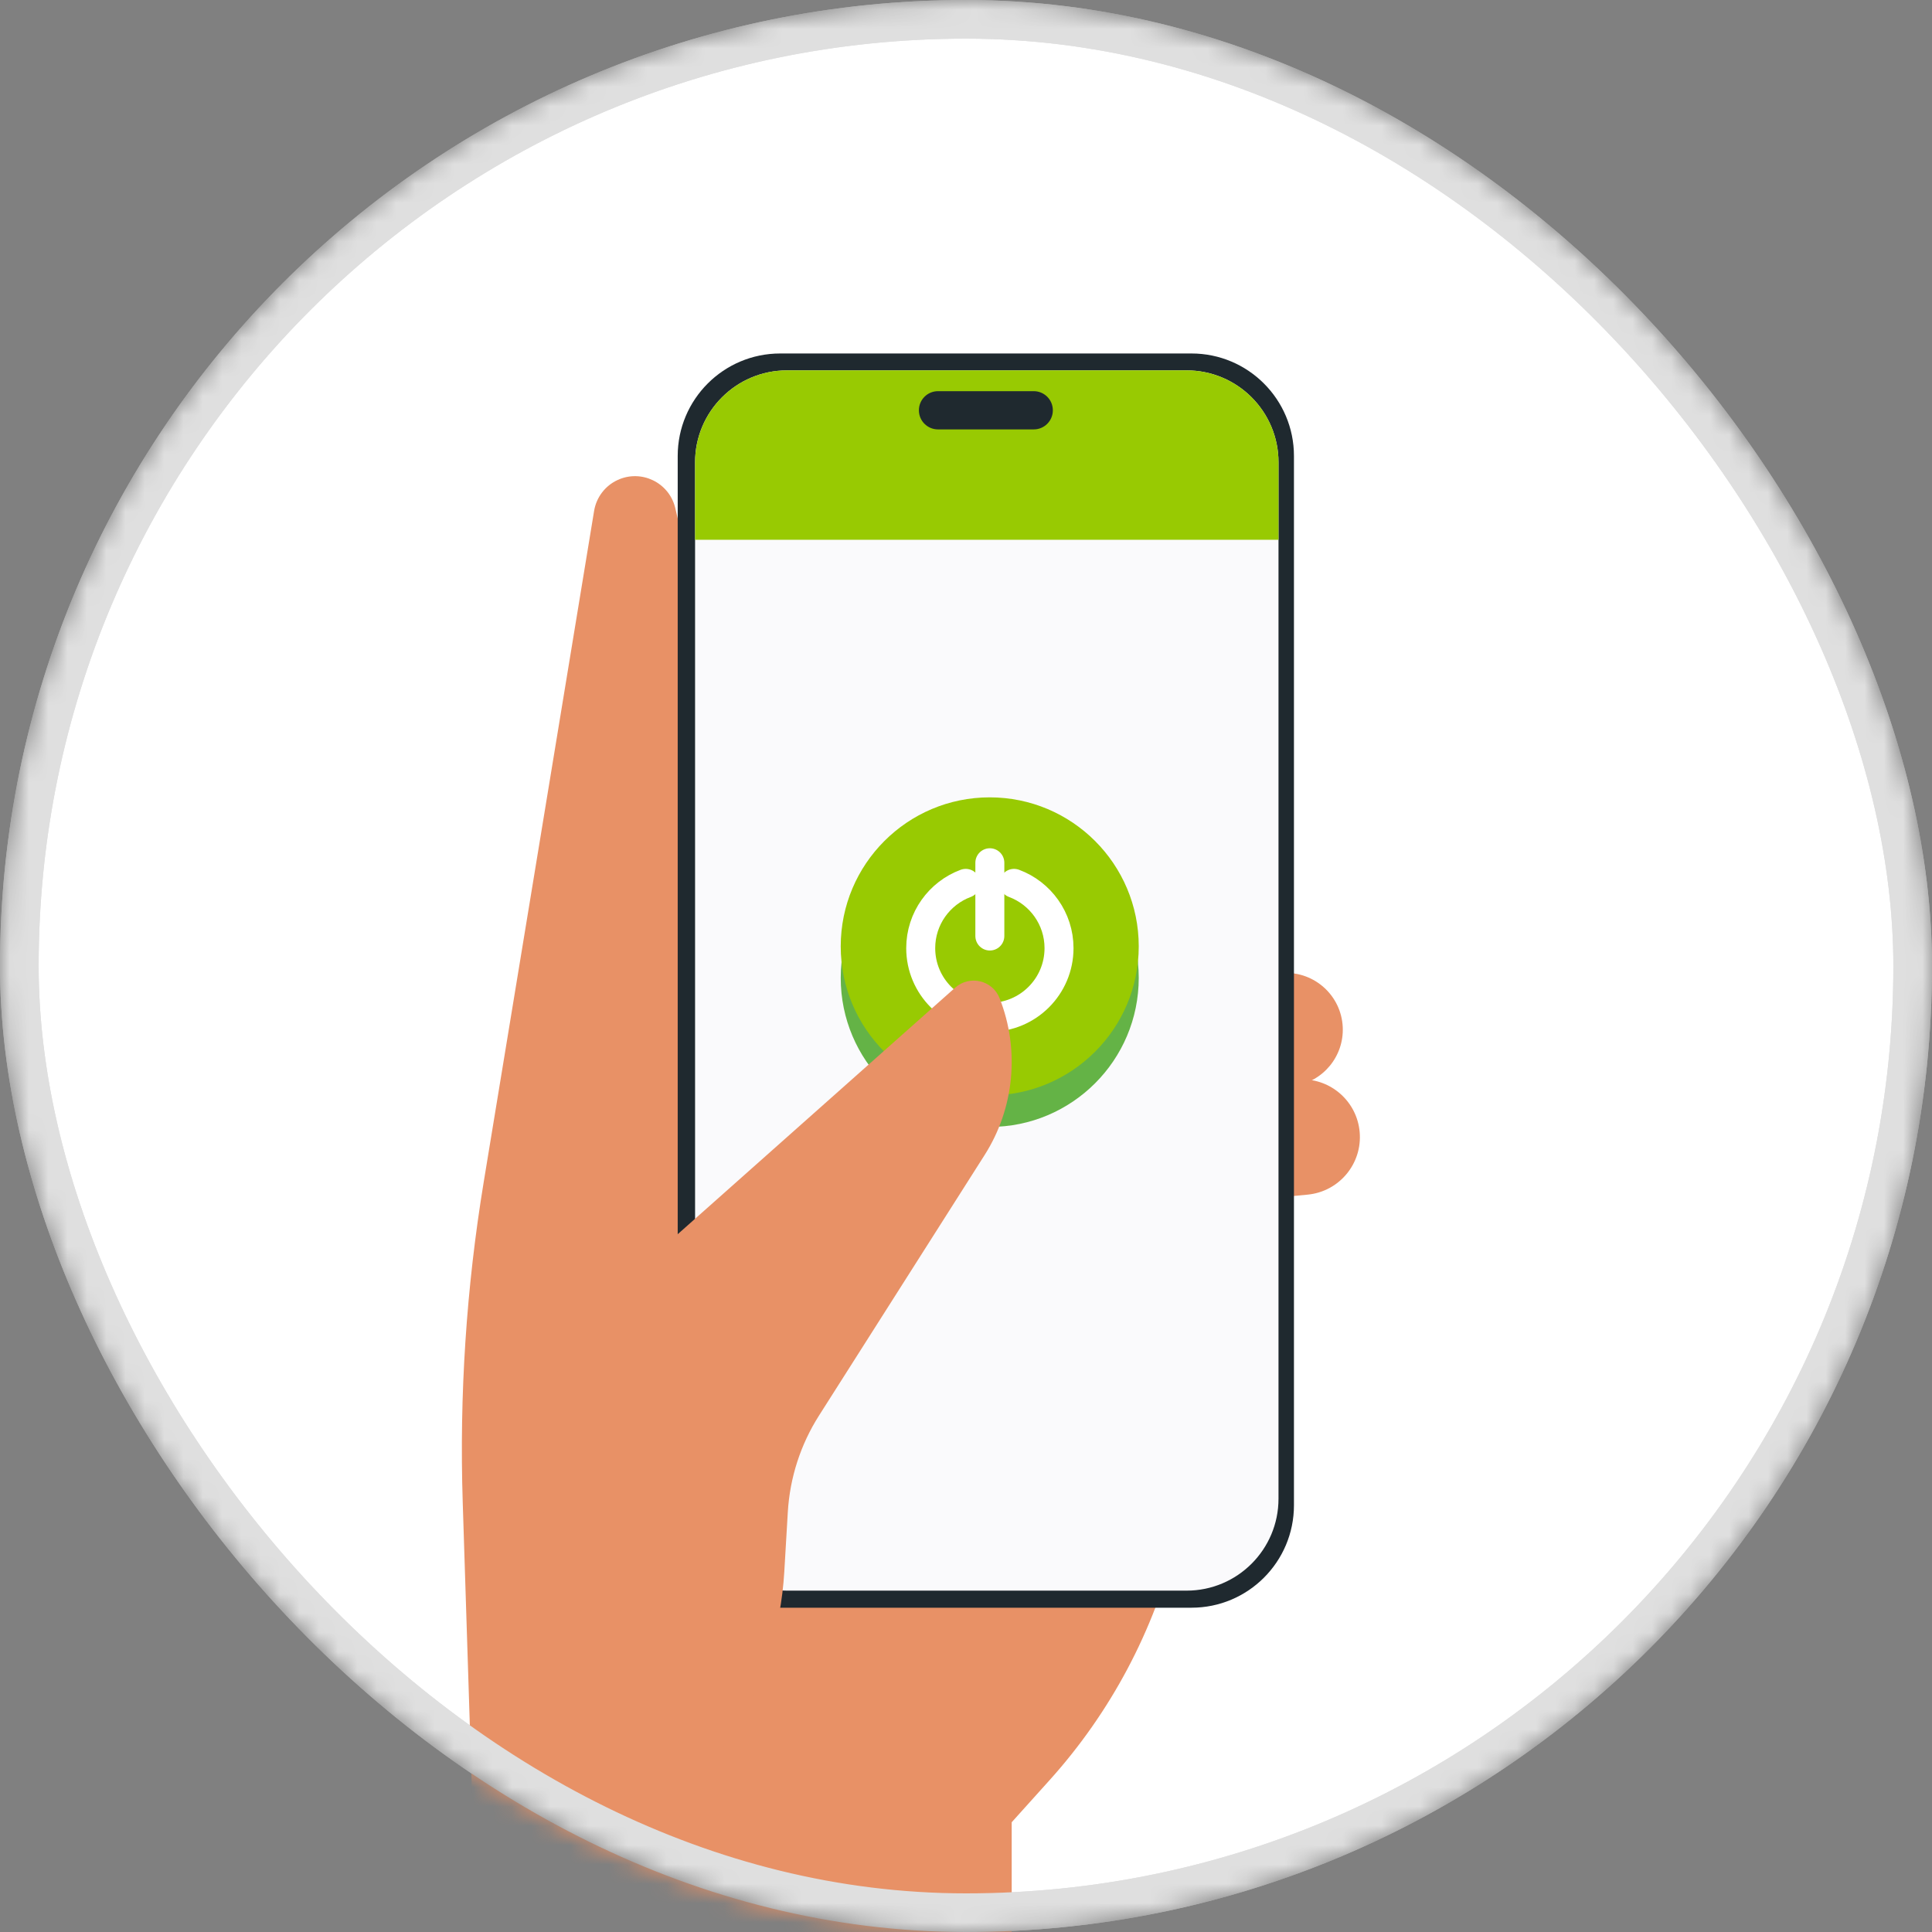 <svg width="100" height="100" viewBox="0 0 100 100" fill="none" xmlns="http://www.w3.org/2000/svg">
<rect x="0" y="0" width="100" height="100" fill="#808080" stroke="none"/>
<mask id="mask0_13136_97934" style="mask-type:alpha" maskUnits="userSpaceOnUse" x="0" y="0" width="100" height="101">
<rect x="1" y="1" width="98" height="98" rx="49" fill="white" stroke="#DFDFDF" stroke-width="2"/>
</mask>
<g mask="url(#mask0_13136_97934)">
<rect x="1" y="1" width="98" height="98" rx="49" fill="white" stroke="#DFDFDF" stroke-width="2"/>
<path d="M24.66 100.001L23.95 77.74C23.773 72.196 24.137 66.648 25.038 61.174L30.751 26.443C30.867 25.74 31.323 25.142 31.969 24.844C33.188 24.282 34.617 24.966 34.945 26.268C35.334 27.813 35.522 29.402 35.503 30.995L35.062 69.404L37.885 89.766L34.543 95.043L34.314 100.001H24.66Z" fill="#E89166"/>
<path d="M24.367 73.584L40.828 51.536L66.428 50.36C68.05 50.286 69.424 51.54 69.5 53.161C69.569 54.672 68.482 55.988 66.985 56.205L49.057 58.807L33.413 76.807L24.367 73.584Z" fill="#E89166"/>
<path d="M26.383 77.13L45.611 56.302L67.338 55.868C68.909 55.837 70.236 57.026 70.376 58.59C70.523 60.228 69.319 61.677 67.682 61.834L48.894 63.631L34.431 89.821L26.385 77.131L26.383 77.13Z" fill="#E89166"/>
<path d="M67.746 52.205L60.865 79.84C59.728 84.408 57.487 88.627 54.338 92.127L52.365 94.32V100H34.312V84.453L44.304 55.804L57.775 48.861L67.743 52.205H67.746Z" fill="#E89166"/>
<path d="M40.383 18.296H61.67C64.599 18.296 66.975 20.672 66.975 23.601V77.911C66.975 80.84 64.599 83.215 61.67 83.215H40.383C37.453 83.215 35.078 80.84 35.078 77.911V23.601C35.078 20.672 37.453 18.296 40.383 18.296Z" fill="#1F292F"/>
<path d="M40.733 19.17H61.418C64.046 19.17 66.175 21.3 66.175 23.927V77.574C66.175 80.201 64.045 82.331 61.418 82.331H40.733C38.105 82.331 35.977 80.201 35.977 77.574V23.928C35.977 21.3 38.107 19.171 40.733 19.171V19.17Z" fill="#FAFAFC"/>
<path d="M35.977 23.928C35.977 21.3 38.107 19.171 40.733 19.171H61.42C64.047 19.171 66.176 21.301 66.176 23.928V27.938H35.977" fill="#98CA02"/>
<path d="M48.55 20.247H53.507C54.052 20.247 54.495 20.689 54.495 21.235V21.238C54.495 21.784 54.052 22.226 53.507 22.226H48.55C48.005 22.226 47.562 21.784 47.562 21.238V21.235C47.562 20.689 48.005 20.247 48.55 20.247Z" fill="#1F292F"/>
<path d="M51.228 42.905C46.97 42.905 43.516 46.36 43.516 50.617C43.516 54.875 46.97 58.33 51.228 58.33C55.486 58.33 58.941 54.875 58.941 50.617C58.941 46.36 55.486 42.905 51.228 42.905Z" fill="#64B346"/>
<path d="M51.228 41.271C46.97 41.271 43.516 44.726 43.516 48.984C43.516 53.242 46.97 56.697 51.228 56.697C55.486 56.697 58.941 53.242 58.941 48.984C58.941 44.726 55.486 41.271 51.228 41.271Z" fill="#98CA02"/>
<path d="M52.486 45.723C53.846 46.229 54.815 47.54 54.815 49.077C54.815 51.054 53.212 52.656 51.236 52.656C49.259 52.656 47.656 51.054 47.656 49.077C47.656 47.54 48.625 46.229 49.985 45.723" stroke="white" stroke-width="1.5" stroke-linecap="round" stroke-linejoin="round"/>
<path d="M51.234 48.448V44.656" stroke="white" stroke-width="1.5" stroke-linecap="round" stroke-linejoin="round"/>
<path d="M34.25 64.618L49.441 51.12C50.189 50.455 51.372 50.737 51.739 51.668C52.793 54.341 52.505 57.358 50.965 59.782L42.39 73.272C41.436 74.772 40.882 76.49 40.777 78.265L40.595 81.353C40.419 84.341 39.486 87.237 37.884 89.767L34.542 95.044L28.861 80.839C27.996 78.677 27.717 76.324 28.051 74.019C28.598 70.257 30.736 66.91 33.92 64.833L34.25 64.618Z" fill="#E89166"/>
<rect x="1" y="1" width="98" height="98" rx="49" stroke="#DFDFDF" stroke-width="2"/>
</g>
</svg>
